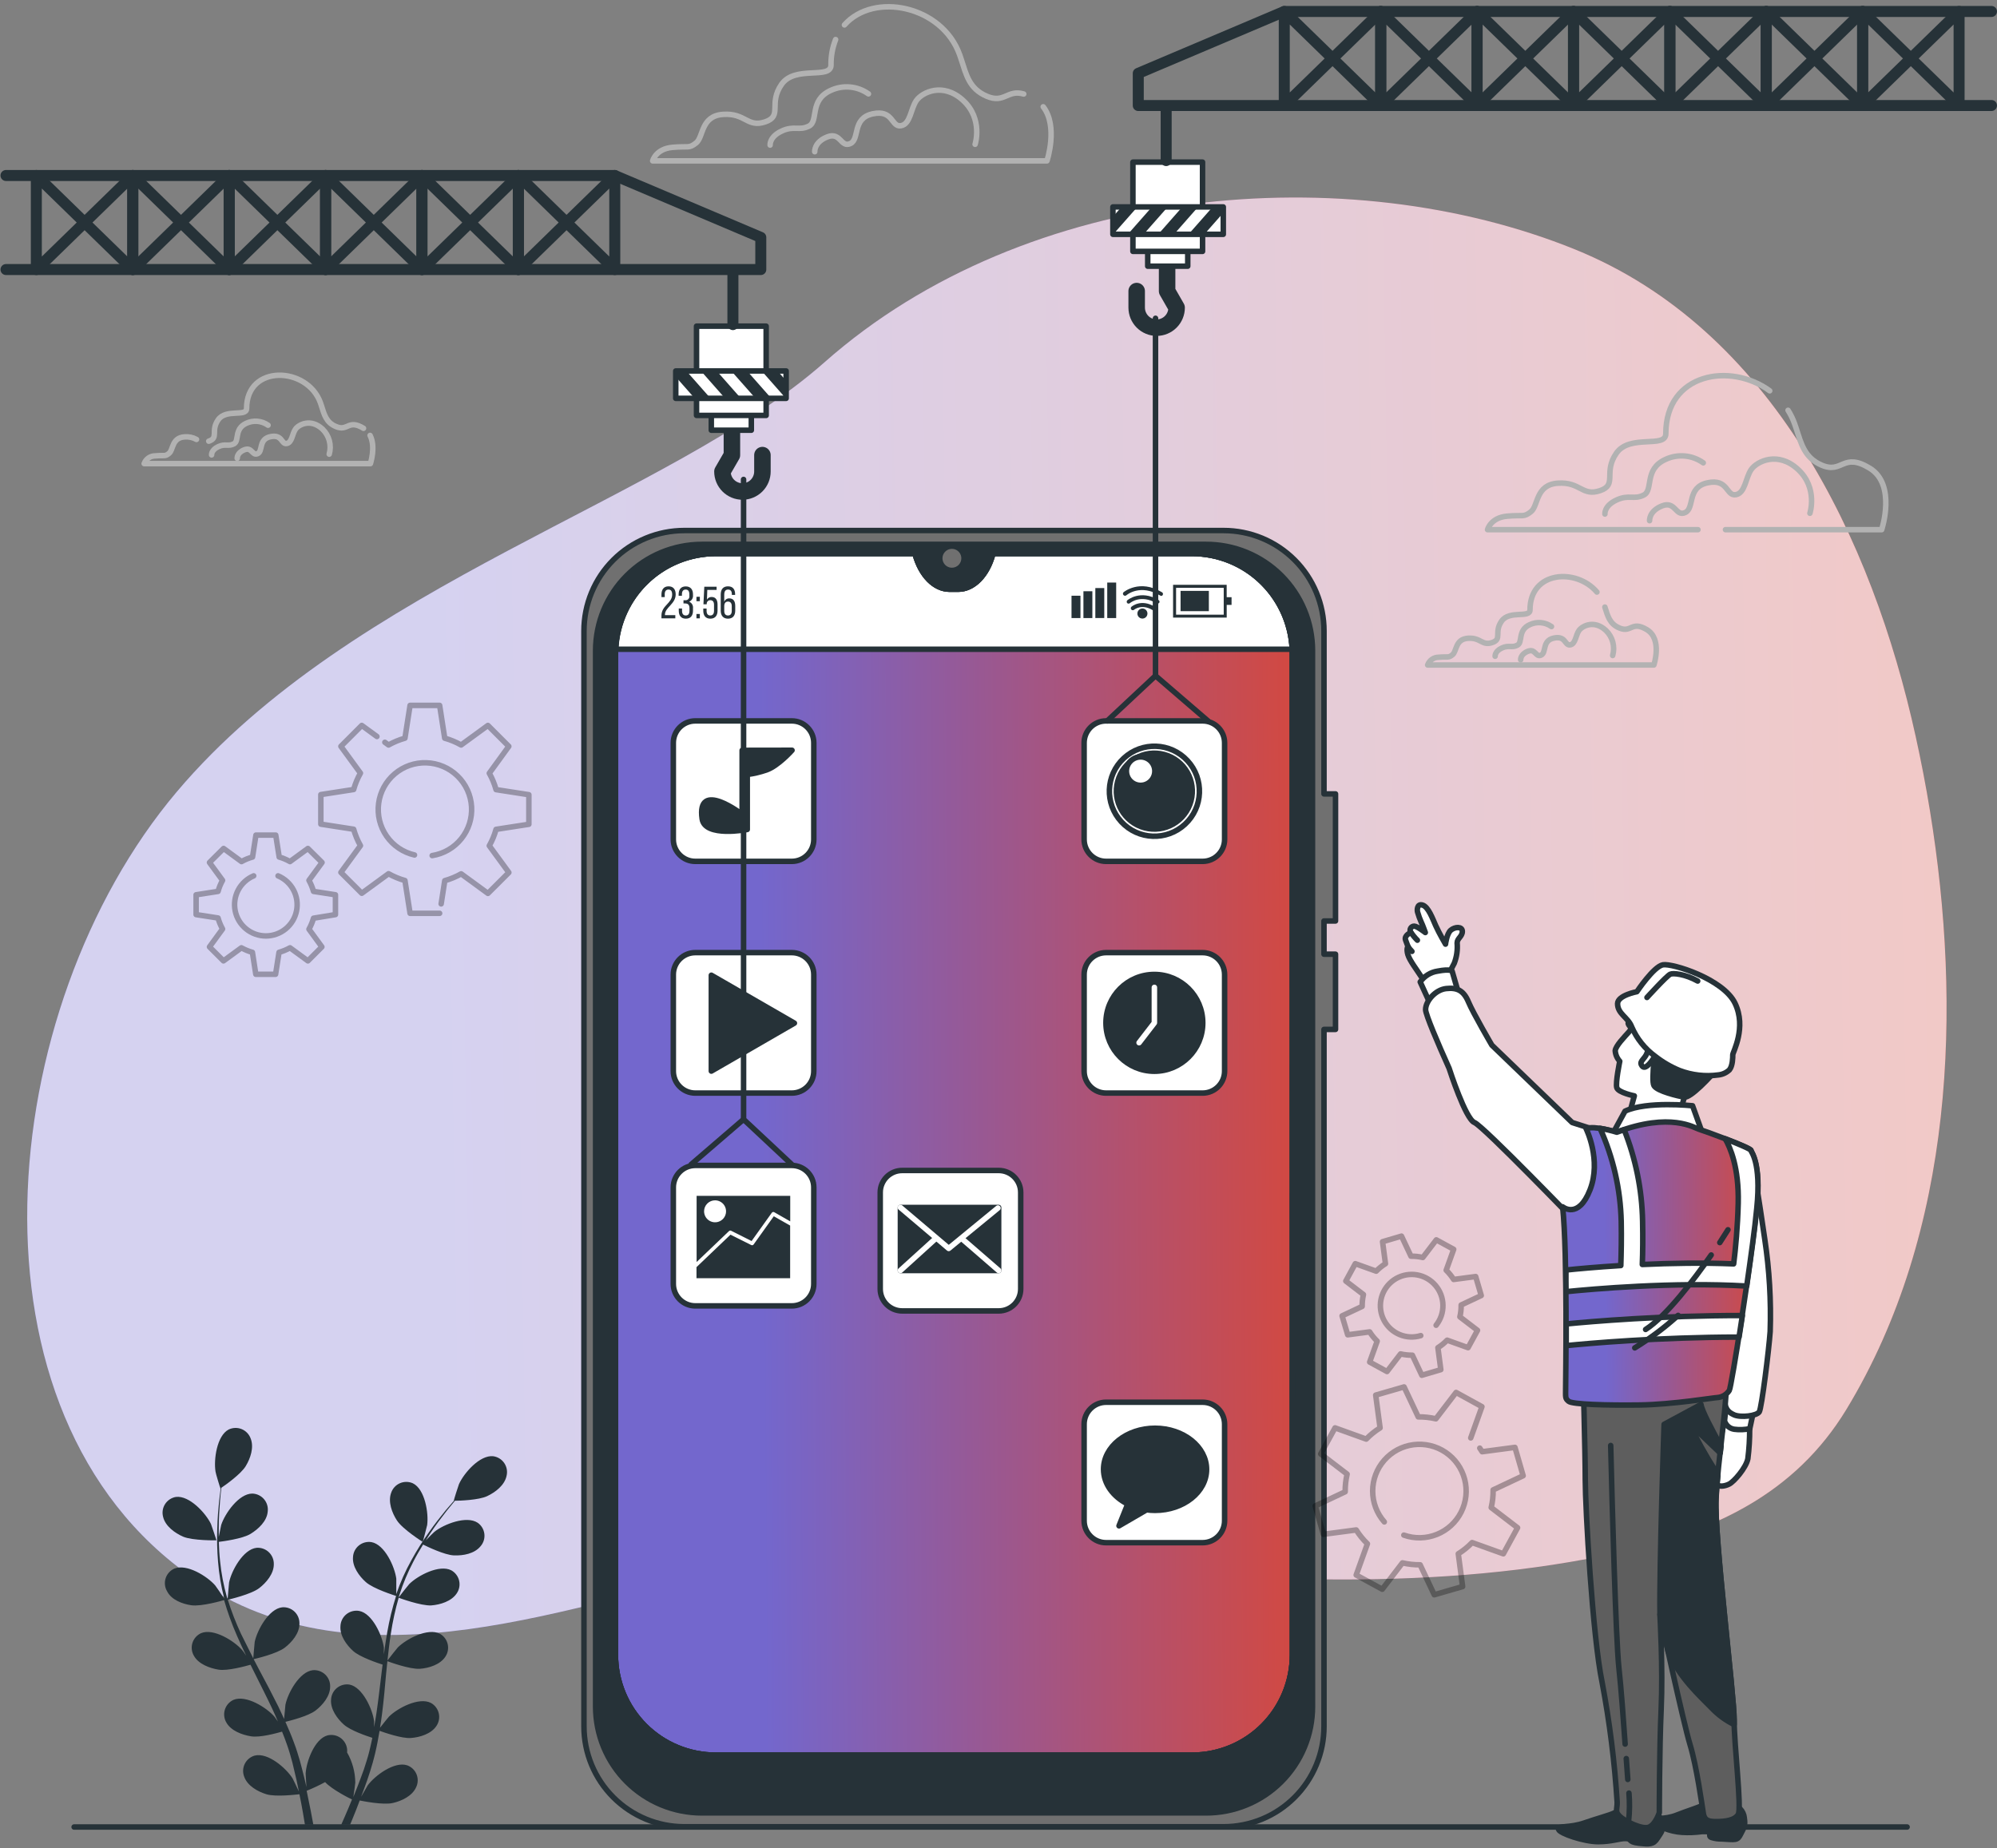 <svg width="363" height="336" viewBox="0 0 363 336" fill="none" xmlns="http://www.w3.org/2000/svg">
<rect x="0" y="0" width="363" height="336" fill="#808080" stroke="none"/>
<path d="M350.817 147.435C350.071 142.821 349.184 138.289 348.215 133.877C340.314 97.957 322.06 59.846 286.282 45.341C245.123 28.66 186.7 33.281 149.879 65.862C121.555 90.906 64.161 106.022 32.11 143.991C-1.111 183.355 -8.051 257.124 35.092 286.902C65.779 308.078 103.718 291.374 137.893 284.375C157.355 280.395 174.201 282.646 193.386 284.375C226.727 287.357 261.26 289.593 294.884 282.139C311.491 278.412 326.257 271.659 335.619 256.26C355.282 223.873 356.638 183.101 350.817 147.435Z" fill="url(#paint0_linear_48_5077)"/>
<path opacity="0.7" d="M350.817 147.435C350.071 142.821 349.184 138.289 348.215 133.877C340.314 97.957 322.06 59.846 286.282 45.341C245.123 28.66 186.7 33.281 149.879 65.862C121.555 90.906 64.161 106.022 32.11 143.991C-1.111 183.355 -8.051 257.124 35.092 286.902C65.779 308.078 103.718 291.374 137.893 284.375C157.355 280.395 174.201 282.646 193.386 284.375C226.727 287.357 261.26 289.593 294.884 282.139C311.491 278.412 326.257 271.659 335.619 256.26C355.282 223.873 356.638 183.101 350.817 147.435Z" fill="white"/>
<path d="M151.892 7.192C151.316 8.661 151.032 10.229 151.057 11.806C151.057 14.534 144.513 11.806 142.06 15.347C139.608 18.887 142.336 21.071 139.079 22.16C135.821 23.248 135.538 20.527 131.454 20.795C127.369 21.064 127.906 24.887 126.549 25.976C125.192 27.064 125.185 26.52 122.189 26.796C119.192 27.072 118.641 29.248 118.641 29.248H190.308C190.308 29.248 192.395 22.987 189.63 19.416" stroke="#B2B2B2" stroke-linecap="round" stroke-linejoin="round"/>
<path d="M186.084 17.091C183.102 16.218 182.595 18.872 179.375 17.5C176.155 16.129 175.649 13.587 174.747 10.867C174.65 10.561 174.545 10.248 174.434 9.935C171.206 0.991 158.818 -1.492 153.496 4.531" stroke="#B2B2B2" stroke-linecap="round" stroke-linejoin="round"/>
<path d="M177.247 26.236C177.247 26.236 178.737 21.645 175.085 18.268C171.433 14.892 167.631 16.777 166.58 18.268C165.529 19.759 165.507 22.591 163.748 22.86C161.989 23.128 162.399 19.878 158.62 20.698C154.841 21.518 156.324 25.29 154.572 26.102C152.821 26.915 152.821 23.941 150.391 24.887C147.961 25.834 148.095 27.585 148.095 27.585" stroke="#B2B2B2" stroke-linecap="round" stroke-linejoin="round"/>
<path d="M157.86 17.068C156.868 16.36 155.703 15.93 154.488 15.824C153.273 15.718 152.052 15.939 150.951 16.465C147.045 18.268 148.849 22.025 147.045 22.927C145.241 23.829 144.339 22.778 142.088 23.829C139.837 24.88 139.986 26.378 139.986 26.378" stroke="#B2B2B2" stroke-linecap="round" stroke-linejoin="round"/>
<path d="M313.645 96.301H342.036C342.036 96.301 344.764 88.102 339.859 85.12C334.955 82.139 334.955 86.209 331.138 84.576C327.986 83.227 327.412 80.663 326.517 77.942C326.413 77.637 326.308 77.324 326.197 77.011C325.896 76.164 325.501 75.354 325.019 74.596" stroke="#B2B2B2" stroke-linecap="round" stroke-linejoin="round"/>
<path d="M321.687 71.055C314.576 65.838 302.799 67.798 302.799 78.859C302.799 81.587 296.263 78.859 293.81 82.4C291.358 85.94 294.079 88.124 290.829 89.213C287.579 90.301 287.288 87.58 283.196 87.849C279.104 88.117 279.656 91.941 278.292 93.029C276.928 94.117 276.928 93.573 273.931 93.849C270.935 94.124 270.391 96.301 270.391 96.301H308.643" stroke="#B2B2B2" stroke-linecap="round" stroke-linejoin="round"/>
<path d="M328.993 93.32C328.993 93.32 330.484 88.729 326.839 85.352C323.194 81.976 319.385 83.861 318.334 85.352C317.283 86.843 317.254 89.675 315.502 89.944C313.75 90.212 314.153 86.962 310.374 87.782C306.595 88.602 308.078 92.374 306.326 93.186C304.575 93.999 304.567 91.025 302.137 91.971C299.708 92.918 299.849 94.669 299.849 94.669" stroke="#B2B2B2" stroke-linecap="round" stroke-linejoin="round"/>
<path d="M309.61 84.151C308.618 83.443 307.453 83.013 306.238 82.907C305.023 82.801 303.801 83.022 302.701 83.548C298.788 85.351 300.591 89.108 298.788 90.01C296.984 90.912 296.089 89.861 293.831 90.912C291.572 91.963 291.729 93.461 291.729 93.461" stroke="#B2B2B2" stroke-linecap="round" stroke-linejoin="round"/>
<path d="M290.277 107.646C286.55 103.248 278.112 103.785 278.112 110.888C278.112 112.454 274.385 110.888 272.954 112.923C271.523 114.958 273.111 116.203 271.233 116.829C269.354 117.455 269.198 115.89 266.85 116.046C264.502 116.203 264.822 118.394 264.04 119.028C263.257 119.661 263.257 119.341 261.535 119.497C261.092 119.491 260.659 119.623 260.295 119.876C259.931 120.128 259.656 120.489 259.508 120.906H300.63C300.63 120.906 302.195 116.21 299.378 114.496C296.56 112.782 296.56 115.115 294.376 114.183C292.565 113.438 292.23 111.947 291.723 110.374" stroke="#B2B2B2" stroke-linecap="round" stroke-linejoin="round"/>
<path d="M293.141 119.184C293.37 118.382 293.376 117.532 293.158 116.727C292.94 115.922 292.506 115.192 291.904 114.615C289.817 112.677 287.648 113.765 287.029 114.615C286.41 115.465 286.41 117.097 285.404 117.246C284.398 117.395 284.659 115.547 282.46 116.009C280.261 116.471 281.14 118.64 280.134 119.109C279.128 119.579 279.128 117.865 277.734 118.409C276.34 118.953 276.415 119.959 276.415 119.959" stroke="#B2B2B2" stroke-linecap="round" stroke-linejoin="round"/>
<path d="M282.019 113.922C281.449 113.516 280.781 113.27 280.084 113.21C279.386 113.15 278.685 113.277 278.054 113.579C275.818 114.615 276.847 116.769 275.818 117.306C274.789 117.843 274.268 117.224 272.978 117.828C271.689 118.431 271.771 119.318 271.771 119.318" stroke="#B2B2B2" stroke-linecap="round" stroke-linejoin="round"/>
<path d="M35.718 79.895C35.059 79.53 34.307 79.369 33.556 79.433C31.209 79.59 31.521 81.781 30.739 82.415C29.956 83.048 29.994 82.728 28.242 82.885C27.798 82.878 27.364 83.011 26.999 83.263C26.634 83.516 26.358 83.876 26.207 84.293H67.329C67.329 84.293 68.343 81.252 67.27 79.165" stroke="#B2B2B2" stroke-linecap="round" stroke-linejoin="round"/>
<path d="M66.076 77.868C63.266 76.154 63.266 78.494 61.074 77.555C59.263 76.81 58.928 75.319 58.421 73.754L58.242 73.217C55.864 66.613 44.825 66.159 44.825 74.276C44.825 75.841 41.098 74.276 39.667 76.311C38.236 78.345 39.824 79.59 37.945 80.216" stroke="#B2B2B2" stroke-linecap="round" stroke-linejoin="round"/>
<path d="M59.844 82.572C60.072 81.769 60.077 80.921 59.859 80.116C59.641 79.311 59.208 78.58 58.607 78.002C56.513 76.065 54.343 77.153 53.725 78.002C53.106 78.852 53.106 80.477 52.1 80.634C51.094 80.79 51.355 78.934 49.156 79.396C46.957 79.859 47.836 82.028 46.83 82.475C45.824 82.922 45.824 81.23 44.43 81.774C43.036 82.318 43.118 83.325 43.118 83.325" stroke="#B2B2B2" stroke-linecap="round" stroke-linejoin="round"/>
<path d="M48.726 77.309C48.154 76.904 47.484 76.658 46.786 76.598C46.087 76.537 45.386 76.665 44.753 76.967C42.517 78.003 43.545 80.157 42.517 80.693C41.488 81.23 40.959 80.611 39.669 81.215C38.38 81.819 38.462 82.706 38.462 82.706" stroke="#B2B2B2" stroke-linecap="round" stroke-linejoin="round"/>
<path d="M234.936 118.879V300.869C234.936 305.708 233.013 310.349 229.591 313.771C226.169 317.193 221.528 319.116 216.689 319.116H130.136C127.738 319.119 125.363 318.649 123.147 317.733C120.93 316.817 118.916 315.474 117.219 313.779C115.523 312.085 114.177 310.072 113.258 307.857C112.34 305.642 111.867 303.267 111.867 300.869V118.879C111.867 118.595 111.867 118.32 111.867 118.044C112.08 113.354 114.093 108.927 117.488 105.683C120.882 102.44 125.397 100.631 130.092 100.632H166.279L166.317 100.766C167.39 104.62 169.85 107.124 172.585 107.124H174.158C176.879 107.124 179.376 104.62 180.419 100.766L180.456 100.632H216.644C221.339 100.631 225.853 102.44 229.248 105.683C232.642 108.927 234.656 113.354 234.869 118.044C234.928 118.32 234.936 118.595 234.936 118.879Z" fill="url(#paint1_linear_48_5077)" stroke="#263238" stroke-linecap="round" stroke-linejoin="round"/>
<path d="M234.912 118.044H111.926C112.139 113.354 114.152 108.927 117.546 105.683C120.941 102.44 125.455 100.631 130.15 100.632H166.338L166.375 100.766C167.449 104.62 169.908 107.124 172.644 107.124H174.217C176.937 107.124 179.434 104.62 180.478 100.766L180.515 100.632H216.703C221.395 100.635 225.906 102.446 229.297 105.689C232.688 108.931 234.7 113.356 234.912 118.044Z" fill="white" stroke="#263238" stroke-linecap="round" stroke-linejoin="round"/>
<path d="M242.76 167.447V144.341H240.666V114.712C240.667 112.315 240.196 109.942 239.279 107.727C238.363 105.513 237.019 103.5 235.324 101.805C233.63 100.11 231.618 98.765 229.404 97.848C227.189 96.93 224.816 96.458 222.419 96.458H124.403C122.005 96.457 119.631 96.928 117.416 97.846C115.201 98.763 113.188 100.107 111.493 101.802C109.798 103.498 108.453 105.51 107.536 107.725C106.619 109.941 106.147 112.315 106.148 114.712V313.876C106.147 316.273 106.619 318.648 107.536 320.863C108.453 323.078 109.798 325.091 111.493 326.786C113.188 328.481 115.201 329.826 117.416 330.743C119.631 331.66 122.005 332.131 124.403 332.13H222.419C224.816 332.13 227.189 331.658 229.404 330.74C231.618 329.823 233.63 328.478 235.324 326.783C237.019 325.088 238.363 323.076 239.279 320.861C240.196 318.646 240.667 316.273 240.666 313.876V187.162H242.76V173.485H240.666V167.447H242.76ZM234.934 300.869C234.934 305.709 233.012 310.35 229.59 313.772C226.168 317.193 221.527 319.116 216.687 319.116H130.135C127.736 319.119 125.361 318.649 123.145 317.733C120.929 316.818 118.914 315.474 117.218 313.779C115.521 312.085 114.175 310.072 113.257 307.857C112.338 305.642 111.865 303.267 111.865 300.869V118.879C111.865 114.04 113.788 109.398 117.21 105.976C120.632 102.555 125.273 100.632 130.112 100.632H166.3L166.337 100.766C167.403 104.62 169.87 107.124 172.598 107.124H174.171C176.907 107.124 179.389 104.62 180.44 100.766L180.477 100.632H216.665C221.504 100.632 226.145 102.555 229.567 105.976C232.989 109.398 234.912 114.04 234.912 118.879L234.934 300.869Z" fill="#707070" stroke="#263238" stroke-linecap="round" stroke-linejoin="round"/>
<path d="M219.2 98.978H127.593C122.467 98.978 117.551 101.014 113.927 104.639C110.302 108.263 108.266 113.179 108.266 118.305V310.283C108.266 315.409 110.302 320.325 113.927 323.95C117.551 327.575 122.467 329.611 127.593 329.611H219.2C221.742 329.618 224.261 329.123 226.612 328.155C228.963 327.187 231.1 325.764 232.9 323.969C234.7 322.173 236.128 320.04 237.103 317.692C238.078 315.344 238.579 312.826 238.579 310.283V118.305C238.579 115.763 238.078 113.245 237.103 110.897C236.128 108.548 234.7 106.415 232.9 104.62C231.1 102.825 228.963 101.402 226.612 100.434C224.261 99.466 221.742 98.971 219.2 98.978ZM234.934 300.869C234.934 305.709 233.012 310.35 229.59 313.772C226.168 317.194 221.527 319.116 216.688 319.116H130.135C127.737 319.119 125.362 318.649 123.145 317.734C120.929 316.818 118.915 315.474 117.218 313.78C115.521 312.085 114.175 310.073 113.257 307.857C112.338 305.642 111.866 303.267 111.866 300.869V118.879C111.866 114.04 113.788 109.399 117.21 105.977C120.632 102.555 125.273 100.632 130.113 100.632H166.3L166.338 100.767C167.404 104.62 169.871 107.125 172.599 107.125H174.172C176.907 107.125 179.389 104.62 180.44 100.767L180.477 100.632H216.665C221.505 100.632 226.146 102.555 229.568 105.977C232.99 109.399 234.912 114.04 234.912 118.879L234.934 300.869Z" fill="#263238" stroke="#263238" stroke-linecap="round" stroke-linejoin="round"/>
<path d="M174.745 101.504C174.745 101.165 174.645 100.834 174.456 100.552C174.268 100.27 174 100.05 173.687 99.921C173.374 99.791 173.029 99.757 172.696 99.823C172.364 99.889 172.058 100.052 171.819 100.292C171.579 100.532 171.415 100.837 171.349 101.17C171.283 101.502 171.317 101.847 171.447 102.16C171.577 102.474 171.796 102.741 172.078 102.93C172.36 103.118 172.692 103.219 173.031 103.219C173.485 103.219 173.921 103.038 174.243 102.717C174.564 102.395 174.745 101.959 174.745 101.504Z" fill="#707070"/>
<path d="M122.821 108.071C122.821 109.808 120.875 110.426 120.868 111.753V111.843H122.754V112.424H120.234V111.932C120.234 110.076 122.18 109.696 122.18 108.093C122.18 107.504 121.979 107.191 121.509 107.191C121.039 107.191 120.831 107.527 120.831 108.041V108.563H120.234V108.093C120.234 107.214 120.637 106.603 121.524 106.603C122.411 106.603 122.821 107.191 122.821 108.071Z" fill="#263238"/>
<path d="M125.968 108.063V108.212C125.994 108.459 125.94 108.707 125.814 108.921C125.688 109.134 125.496 109.301 125.268 109.397C125.498 109.491 125.692 109.657 125.819 109.871C125.945 110.086 125.998 110.336 125.968 110.583V111.03C125.968 111.909 125.558 112.483 124.671 112.483C123.784 112.483 123.382 111.909 123.382 111.03V110.635H123.978V111.067C123.978 111.589 124.194 111.902 124.656 111.902C125.118 111.902 125.327 111.596 125.327 111.015V110.568C125.327 110.001 125.089 109.733 124.582 109.718H124.239V109.137H124.612C124.711 109.139 124.81 109.119 124.901 109.079C124.992 109.039 125.073 108.98 125.139 108.906C125.205 108.831 125.254 108.743 125.283 108.648C125.311 108.553 125.319 108.452 125.305 108.354V108.086C125.305 107.497 125.096 107.191 124.634 107.191C124.172 107.191 123.956 107.512 123.956 108.033V108.324H123.359V108.063C123.359 107.184 123.769 106.617 124.649 106.617C125.528 106.617 125.968 107.184 125.968 108.063Z" fill="#263238"/>
<path d="M127.212 108.496V109.309H126.594V108.511L127.212 108.496ZM127.212 111.627V112.424H126.594V111.627H127.212Z" fill="#263238"/>
<path d="M128.507 109.017C128.589 108.866 128.713 108.741 128.863 108.656C129.013 108.572 129.184 108.532 129.357 108.54C130.102 108.54 130.43 109.084 130.43 109.904V111.03C130.43 111.909 130.005 112.483 129.125 112.483C128.246 112.483 127.836 111.909 127.836 111.03V110.642H128.44V111.067C128.44 111.589 128.656 111.902 129.111 111.902C129.565 111.902 129.789 111.589 129.789 111.067V109.949C129.789 109.435 129.573 109.122 129.111 109.122C129.027 109.119 128.944 109.132 128.866 109.162C128.788 109.192 128.716 109.237 128.656 109.294C128.596 109.352 128.547 109.421 128.514 109.498C128.481 109.574 128.463 109.657 128.462 109.74V109.867H127.866L128.022 106.677H130.258V107.251H128.566L128.507 109.017Z" fill="#263238"/>
<path d="M133.624 108.056V108.16H133.028V108.011C133.028 107.497 132.812 107.191 132.342 107.191C131.872 107.191 131.649 107.504 131.649 108.123V109.413C131.715 109.223 131.841 109.06 132.007 108.949C132.174 108.837 132.373 108.783 132.573 108.794C133.318 108.794 133.646 109.331 133.646 110.158V111.03C133.646 111.91 133.207 112.484 132.327 112.484C131.448 112.484 131.008 111.91 131.008 111.03V108.093C131.008 107.184 131.418 106.603 132.327 106.603C133.236 106.603 133.624 107.176 133.624 108.056ZM131.649 110.21V111.067C131.649 111.589 131.858 111.902 132.327 111.902C132.797 111.902 133.013 111.589 133.013 111.067V110.21C133.013 109.688 132.789 109.375 132.327 109.375C131.865 109.375 131.649 109.688 131.649 110.21Z" fill="#263238"/>
<path d="M196.398 108.31H194.773V112.372H196.398V108.31Z" fill="#263238"/>
<path d="M198.562 107.497H196.938V112.372H198.562V107.497Z" fill="#263238"/>
<path d="M200.726 106.916H199.102V112.365H200.726V106.916Z" fill="#263238"/>
<path d="M202.891 105.917H201.266V112.372H202.891V105.917Z" fill="#263238"/>
<path d="M222.984 112.29H213.234V106.327H222.976L222.984 112.29ZM213.779 111.753H222.44V106.879H213.779V111.753Z" fill="#263238"/>
<path d="M219.737 107.43H214.594V111.119H219.737V107.43Z" fill="#263238"/>
<path d="M223.863 108.578H222.641V109.979H223.863V108.578Z" fill="#263238"/>
<path d="M209.668 110.963C209.605 110.96 209.543 110.942 209.489 110.91C207.506 109.733 206.194 110.821 206.135 110.873C206.061 110.93 205.968 110.956 205.875 110.947C205.782 110.938 205.697 110.893 205.636 110.823C205.575 110.752 205.543 110.661 205.547 110.568C205.551 110.475 205.591 110.387 205.658 110.322C205.732 110.262 207.402 108.831 209.854 110.284C209.896 110.308 209.932 110.34 209.962 110.378C209.991 110.417 210.012 110.461 210.024 110.507C210.035 110.554 210.038 110.602 210.03 110.65C210.023 110.697 210.006 110.743 209.981 110.784C209.949 110.838 209.903 110.883 209.848 110.915C209.793 110.946 209.731 110.962 209.668 110.963Z" fill="#263238"/>
<path d="M210.406 109.74C210.341 109.738 210.277 109.72 210.22 109.688C207.35 107.981 205.427 109.629 205.405 109.644C205.336 109.711 205.244 109.749 205.147 109.749C205.051 109.749 204.959 109.711 204.89 109.644C204.829 109.57 204.799 109.475 204.806 109.379C204.813 109.283 204.856 109.194 204.928 109.129C204.928 109.129 207.276 107.117 210.592 109.092C210.675 109.142 210.735 109.222 210.759 109.316C210.783 109.409 210.768 109.508 210.719 109.591C210.683 109.64 210.636 109.679 210.581 109.705C210.526 109.73 210.466 109.743 210.406 109.74Z" fill="#263238"/>
<path d="M211.066 108.324C211 108.321 210.937 108.303 210.879 108.272C207.249 106.11 204.834 108.145 204.737 108.234C204.663 108.296 204.569 108.326 204.473 108.319C204.377 108.312 204.287 108.268 204.223 108.197C204.155 108.129 204.117 108.036 204.117 107.94C204.117 107.844 204.155 107.751 204.223 107.683C204.223 107.683 207.123 105.208 211.222 107.683C211.29 107.724 211.343 107.786 211.373 107.86C211.403 107.934 211.407 108.016 211.386 108.093C211.365 108.17 211.319 108.237 211.256 108.286C211.193 108.334 211.115 108.361 211.036 108.361L211.066 108.324Z" fill="#263238"/>
<path d="M208.576 111.544C208.577 111.726 208.525 111.904 208.425 112.055C208.325 112.207 208.182 112.326 208.015 112.396C207.848 112.467 207.663 112.486 207.485 112.452C207.306 112.417 207.142 112.33 207.013 112.202C206.884 112.075 206.796 111.911 206.76 111.733C206.724 111.555 206.742 111.37 206.811 111.202C206.88 111.035 206.998 110.891 207.149 110.79C207.3 110.689 207.477 110.635 207.659 110.635C207.901 110.635 208.133 110.73 208.305 110.901C208.476 111.071 208.574 111.302 208.576 111.544Z" fill="#263238"/>
<path opacity="0.3" d="M80.19 164.34L80.846 160.114C81.886 159.823 82.887 159.408 83.827 158.876L88.694 162.432L92.496 158.638L88.94 153.771C89.471 152.831 89.884 151.829 90.17 150.789L96.133 149.865V144.491L90.17 143.566C89.885 142.525 89.472 141.524 88.94 140.585L92.488 135.695L88.687 131.894L83.82 135.449C82.879 134.918 81.878 134.502 80.838 134.212L79.914 128.249H74.54L73.608 134.212C72.569 134.505 71.568 134.921 70.626 135.449L69.956 134.957M68.517 133.906L65.759 131.894L61.965 135.695L65.521 140.563C64.989 141.503 64.574 142.504 64.283 143.544L58.32 144.468V149.842L64.283 150.767C64.576 151.806 64.991 152.807 65.521 153.748L61.965 158.616L65.759 162.409L70.626 158.854C71.568 159.383 72.569 159.798 73.608 160.091L74.54 166.054H79.914M75.345 155.448C73.286 154.976 71.477 153.754 70.271 152.02C69.065 150.287 68.549 148.166 68.823 146.072C69.097 143.978 70.141 142.061 71.752 140.695C73.363 139.33 75.426 138.614 77.536 138.688C79.647 138.761 81.654 139.619 83.167 141.093C84.679 142.567 85.588 144.552 85.715 146.66C85.843 148.768 85.18 150.847 83.856 152.493C82.533 154.139 80.644 155.232 78.557 155.559" stroke="black" stroke-linecap="round" stroke-linejoin="round"/>
<path opacity="0.3" d="M50.541 159.242C51.75 159.753 52.745 160.666 53.357 161.827C53.97 162.987 54.162 164.324 53.901 165.61C53.641 166.896 52.943 168.053 51.927 168.883C50.911 169.714 49.639 170.168 48.327 170.168C47.015 170.168 45.743 169.714 44.727 168.883C43.711 168.053 43.014 166.896 42.753 165.61C42.493 164.324 42.685 162.987 43.297 161.827C43.91 160.666 44.905 159.753 46.114 159.242M60.976 166.286V162.686L56.989 162.067C56.792 161.369 56.514 160.696 56.161 160.062L58.539 156.812L55.967 154.263L52.71 156.648C52.093 156.293 51.435 156.015 50.75 155.821L50.124 151.833H46.523L45.905 155.821C45.204 156.011 44.531 156.289 43.9 156.648L40.642 154.263L38.078 156.812L40.456 160.062C40.103 160.695 39.827 161.368 39.636 162.067L35.648 162.686V166.286L39.636 166.904C39.828 167.601 40.104 168.271 40.456 168.902L38.078 172.159L40.62 174.701L43.877 172.323C44.511 172.676 45.184 172.954 45.882 173.151L46.501 177.138H50.094L50.72 173.151C51.415 172.953 52.086 172.675 52.718 172.323L55.967 174.701L58.509 172.159L56.161 168.939C56.513 168.307 56.79 167.637 56.989 166.942L60.976 166.286Z" stroke="black" stroke-linecap="round" stroke-linejoin="round"/>
<path opacity="0.3" d="M267.342 261.433L269.377 255.753L264.674 253.166L261.007 257.959C259.954 257.714 258.875 257.596 257.794 257.609L255.223 252.16L250.065 253.651L250.862 259.614C249.941 260.185 249.095 260.869 248.343 261.649L242.67 259.606L240.077 264.347L244.869 268.014C244.624 269.067 244.506 270.146 244.519 271.227L239.07 273.798L240.561 278.956L246.524 278.166C247.098 279.083 247.781 279.926 248.559 280.678L246.517 286.358L251.257 288.944L254.924 284.152C255.98 284.397 257.061 284.515 258.144 284.502L260.708 289.951L265.866 288.46L265.076 282.497C265.995 281.925 266.838 281.242 267.588 280.462L273.268 282.504L275.854 277.764L271.062 274.096C271.311 273.044 271.428 271.965 271.412 270.884L276.868 268.312L275.377 263.154L269.414 263.945C269.28 263.721 269.131 263.505 268.982 263.289M251.63 276.705C250.265 275.153 249.513 273.157 249.514 271.091C249.515 269.024 250.269 267.028 251.635 265.478C253.001 263.927 254.885 262.927 256.935 262.666C258.985 262.404 261.061 262.898 262.772 264.056C264.484 265.214 265.715 266.956 266.235 268.956C266.755 270.957 266.528 273.078 265.597 274.923C264.666 276.768 263.095 278.21 261.177 278.98C259.259 279.75 257.126 279.795 255.178 279.105" stroke="black" stroke-linecap="round" stroke-linejoin="round"/>
<path opacity="0.3" d="M258.257 242.835C256.996 243.219 255.641 243.153 254.424 242.648C253.206 242.143 252.202 241.231 251.582 240.068C250.963 238.905 250.766 237.563 251.027 236.271C251.287 234.979 251.988 233.818 253.01 232.985C254.031 232.153 255.31 231.701 256.628 231.707C257.946 231.713 259.221 232.177 260.235 233.019C261.249 233.861 261.939 235.029 262.187 236.323C262.435 237.617 262.226 238.957 261.596 240.115C261.436 240.408 261.251 240.687 261.045 240.95M248.969 247.643L252.122 249.365L254.582 246.16C255.286 246.322 256.007 246.399 256.729 246.391L258.451 250.043L261.902 249.022L261.372 245.027C261.985 244.642 262.548 244.184 263.05 243.663L266.851 245.027L268.573 241.874L265.368 239.422C265.533 238.716 265.61 237.992 265.599 237.267L269.251 235.546L268.237 232.095L264.235 232.624C263.851 232.013 263.395 231.45 262.878 230.947L264.242 227.145L261.082 225.423L258.63 228.629C257.924 228.463 257.2 228.386 256.475 228.397L254.754 224.745L251.31 225.759L251.839 229.761C251.225 230.144 250.659 230.599 250.155 231.118L246.353 229.754L244.631 232.914L247.837 235.367C247.675 236.073 247.597 236.796 247.605 237.521L243.953 239.243L244.974 242.686L248.969 242.157C249.352 242.773 249.81 243.339 250.334 243.842L248.969 247.643Z" stroke="black" stroke-linecap="round" stroke-linejoin="round"/>
<path d="M13.477 332.175H346.658" stroke="#263238" stroke-linecap="round" stroke-linejoin="round"/>
<path d="M143.932 131.072H126.386C124.179 131.072 122.391 132.861 122.391 135.067V152.614C122.391 154.82 124.179 156.609 126.386 156.609H143.932C146.138 156.609 147.927 154.82 147.927 152.614V135.067C147.927 132.861 146.138 131.072 143.932 131.072Z" fill="white" stroke="#263238" stroke-linecap="round" stroke-linejoin="round"/>
<path d="M134.901 136.424V148.067C134.901 148.067 126.567 141.634 127.633 148.902C128.14 152.301 135.832 150.81 135.832 150.81V140.814C137.022 140.656 138.193 140.379 139.328 139.987C141.467 139.242 143.972 136.409 143.972 136.409L134.901 136.424Z" fill="#263238" stroke="#263238" stroke-linecap="round" stroke-linejoin="round"/>
<path d="M181.541 212.81H163.995C161.789 212.81 160 214.598 160 216.805V234.351C160 236.557 161.789 238.346 163.995 238.346H181.541C183.748 238.346 185.536 236.557 185.536 234.351V216.805C185.536 214.598 183.748 212.81 181.541 212.81Z" fill="white" stroke="#263238" stroke-linecap="round" stroke-linejoin="round"/>
<path d="M181.524 219.541H163.672V230.997H181.524V219.541Z" fill="#263238" stroke="#263238" stroke-linecap="round" stroke-linejoin="round"/>
<path d="M163.672 219.541L172.452 226.98L181.397 219.638" stroke="white" stroke-linecap="round" stroke-linejoin="round"/>
<path d="M163.672 230.989L170.067 225.19" stroke="white" stroke-linecap="round" stroke-linejoin="round"/>
<path d="M181.522 230.989L174.828 225.19" stroke="white" stroke-linecap="round" stroke-linejoin="round"/>
<path d="M218.604 131.072H201.058C198.851 131.072 197.062 132.861 197.062 135.067V152.614C197.062 154.82 198.851 156.609 201.058 156.609H218.604C220.81 156.609 222.599 154.82 222.599 152.614V135.067C222.599 132.861 220.81 131.072 218.604 131.072Z" fill="white" stroke="#263238" stroke-linecap="round" stroke-linejoin="round"/>
<path d="M215.402 149.861C218.717 146.789 218.915 141.611 215.842 138.295C212.77 134.98 207.592 134.783 204.276 137.855C200.961 140.927 200.764 146.106 203.836 149.421C206.908 152.736 212.087 152.934 215.402 149.861Z" fill="white" stroke="#263238" stroke-linecap="round" stroke-linejoin="round"/>
<path d="M216.281 146.273C217.624 142.71 215.825 138.733 212.262 137.389C208.699 136.046 204.721 137.845 203.378 141.408C202.034 144.971 203.834 148.948 207.397 150.292C210.96 151.635 214.937 149.836 216.281 146.273Z" fill="#263238" stroke="#263238" stroke-linecap="round" stroke-linejoin="round"/>
<path d="M209.919 140.203C209.919 140.714 209.767 141.214 209.483 141.64C209.199 142.065 208.795 142.396 208.322 142.592C207.85 142.788 207.33 142.839 206.828 142.739C206.326 142.64 205.865 142.393 205.504 142.032C205.142 141.67 204.896 141.209 204.796 140.707C204.696 140.206 204.747 139.685 204.943 139.213C205.139 138.74 205.47 138.336 205.896 138.052C206.321 137.768 206.821 137.616 207.333 137.616C208.019 137.616 208.676 137.889 209.161 138.374C209.646 138.859 209.919 139.517 209.919 140.203Z" fill="white" stroke="#263238" stroke-linecap="round" stroke-linejoin="round"/>
<path d="M143.932 173.201H126.386C124.179 173.201 122.391 174.99 122.391 177.196V194.742C122.391 196.949 124.179 198.738 126.386 198.738H143.932C146.138 198.738 147.927 196.949 147.927 194.742V177.196C147.927 174.99 146.138 173.201 143.932 173.201Z" fill="white" stroke="#263238" stroke-linecap="round" stroke-linejoin="round"/>
<path d="M144.402 186.021L129.301 177.308V194.742L144.402 186.021Z" fill="#263238" stroke="#263238" stroke-linecap="round" stroke-linejoin="round"/>
<path d="M218.604 254.946H201.058C198.851 254.946 197.062 256.735 197.062 258.941V276.488C197.062 278.694 198.851 280.483 201.058 280.483H218.604C220.81 280.483 222.599 278.694 222.599 276.488V258.941C222.599 256.735 220.81 254.946 218.604 254.946Z" fill="white" stroke="#263238" stroke-linecap="round" stroke-linejoin="round"/>
<path d="M209.956 259.672C204.79 259.672 200.594 263.026 200.594 267.126C200.594 269.794 202.353 272.135 204.991 273.461L203.404 277.419L208.413 274.505C208.924 274.574 209.44 274.609 209.956 274.609C215.129 274.609 219.325 271.262 219.325 267.155C219.325 263.048 215.129 259.672 209.956 259.672Z" fill="#263238" stroke="#263238" stroke-linecap="round" stroke-linejoin="round"/>
<path d="M218.604 173.201H201.058C198.851 173.201 197.062 174.99 197.062 177.196V194.742C197.062 196.949 198.851 198.738 201.058 198.738H218.604C220.81 198.738 222.599 196.949 222.599 194.742V177.196C222.599 174.99 220.81 173.201 218.604 173.201Z" fill="white" stroke="#263238" stroke-linecap="round" stroke-linejoin="round"/>
<path d="M209.83 194.772C214.692 194.772 218.633 190.831 218.633 185.969C218.633 181.107 214.692 177.166 209.83 177.166C204.969 177.166 201.027 181.107 201.027 185.969C201.027 190.831 204.969 194.772 209.83 194.772Z" fill="#263238" stroke="#263238" stroke-linecap="round" stroke-linejoin="round"/>
<path d="M207.055 189.577L209.835 185.969V179.521" stroke="white" stroke-linecap="round" stroke-linejoin="round"/>
<path d="M143.932 211.893H126.386C124.179 211.893 122.391 213.681 122.391 215.888V233.434C122.391 235.64 124.179 237.429 126.386 237.429H143.932C146.138 237.429 147.927 235.64 147.927 233.434V215.888C147.927 213.681 146.138 211.893 143.932 211.893Z" fill="white" stroke="#263238" stroke-linecap="round" stroke-linejoin="round"/>
<path d="M132.513 223.827C132.564 223.78 132.627 223.749 132.694 223.738C132.762 223.728 132.832 223.738 132.894 223.767L136.62 225.638L140.295 220.495C140.343 220.427 140.415 220.379 140.496 220.362C140.578 220.344 140.663 220.357 140.735 220.398L143.642 222.06V217.424H126.625V229.454L132.513 223.827ZM129.979 218.236C130.374 218.236 130.76 218.353 131.089 218.573C131.417 218.792 131.674 219.104 131.825 219.469C131.976 219.834 132.015 220.236 131.938 220.624C131.861 221.011 131.671 221.367 131.392 221.646C131.112 221.926 130.756 222.116 130.369 222.193C129.981 222.27 129.58 222.231 129.215 222.079C128.85 221.928 128.538 221.672 128.318 221.344C128.099 221.015 127.982 220.629 127.982 220.234C127.982 219.704 128.192 219.196 128.567 218.821C128.941 218.447 129.449 218.236 129.979 218.236Z" fill="#263238"/>
<path d="M143.633 222.828L140.652 221.136L136.985 226.264C136.938 226.329 136.869 226.376 136.792 226.395C136.714 226.414 136.631 226.405 136.56 226.368L132.781 224.482L126.602 230.386V232.398H143.626V222.835L143.633 222.828Z" fill="#263238"/>
<path d="M201.266 131.072L210.039 122.866V57.869" stroke="#263238" stroke-linecap="round" stroke-linejoin="round"/>
<path d="M210.039 122.865L219.572 131.072" stroke="#263238" stroke-linecap="round" stroke-linejoin="round"/>
<path d="M212.148 48.603V52.919L213.877 55.938C213.877 56.9 213.496 57.823 212.817 58.505C212.138 59.187 211.217 59.572 210.255 59.575C209.291 59.573 208.366 59.19 207.685 58.508C207.003 57.826 206.619 56.902 206.617 55.938V52.919" stroke="#263238" stroke-width="3" stroke-linecap="round" stroke-linejoin="round"/>
<path d="M215.9 40.315H208.625V48.395H215.9V40.315Z" fill="white" stroke="#263238" stroke-linecap="round" stroke-linejoin="round"/>
<path d="M218.59 29.477H205.934V45.704H218.59V29.477Z" fill="white" stroke="#263238" stroke-linecap="round" stroke-linejoin="round"/>
<path d="M222.362 37.624H202.297V42.603H222.362V37.624Z" fill="white" stroke="#263238" stroke-linecap="round" stroke-linejoin="round"/>
<path d="M212.26 37.624H209.39L205.328 42.23L205.753 42.603H207.87L212.26 37.624Z" fill="#263238"/>
<path d="M203.87 37.624L202.297 39.406V42.603H202.349L206.747 37.624H203.87Z" fill="#263238"/>
<path d="M217.784 37.624H214.914L210.852 42.23L211.276 42.603H213.393L217.784 37.624Z" fill="#263238"/>
<path d="M222.36 38.69V37.624H220.429L216.367 42.23L216.799 42.603H218.909L222.36 38.69Z" fill="#263238"/>
<path d="M211.977 29.194V19.43" stroke="#263238" stroke-width="2" stroke-linecap="round" stroke-linejoin="round"/>
<path d="M361.996 19.184H206.906V13.333L233.442 2.085H361.996" stroke="#263238" stroke-width="2" stroke-linecap="round" stroke-linejoin="round"/>
<path d="M233.445 19.184V2.085L250.991 19.184V2.085L233.445 19.184Z" stroke="#263238" stroke-width="2" stroke-linecap="round" stroke-linejoin="round"/>
<path d="M250.969 19.184V2.085L268.507 19.184V2.085L250.969 19.184Z" stroke="#263238" stroke-width="2" stroke-linecap="round" stroke-linejoin="round"/>
<path d="M268.484 19.184V2.085L286.03 19.184V2.085L268.484 19.184Z" stroke="#263238" stroke-width="2" stroke-linecap="round" stroke-linejoin="round"/>
<path d="M286.008 19.184V2.085L303.546 19.184V2.085L286.008 19.184Z" stroke="#263238" stroke-width="2" stroke-linecap="round" stroke-linejoin="round"/>
<path d="M303.523 19.184V2.085L321.07 19.184V2.085L303.523 19.184Z" stroke="#263238" stroke-width="2" stroke-linecap="round" stroke-linejoin="round"/>
<path d="M321.047 19.184V2.085L338.586 19.184V2.085L321.047 19.184Z" stroke="#263238" stroke-width="2" stroke-linecap="round" stroke-linejoin="round"/>
<path d="M338.562 19.184V2.085L356.109 19.184V2.085L338.562 19.184Z" stroke="#263238" stroke-width="2" stroke-linecap="round" stroke-linejoin="round"/>
<path d="M143.933 211.722L135.16 203.515V87.17" stroke="#263238" stroke-linecap="round" stroke-linejoin="round"/>
<path d="M135.158 203.516L125.625 211.722" stroke="#263238" stroke-linecap="round" stroke-linejoin="round"/>
<path d="M133.042 78.427V82.743L131.32 85.724C131.32 86.689 131.704 87.614 132.386 88.296C133.068 88.978 133.993 89.361 134.958 89.361C135.921 89.359 136.844 88.975 137.525 88.293C138.205 87.611 138.588 86.687 138.588 85.724V82.743" stroke="#263238" stroke-width="3" stroke-linecap="round" stroke-linejoin="round"/>
<path d="M129.295 78.219H136.57V70.139H129.295V78.219Z" fill="white" stroke="#263238" stroke-linecap="round" stroke-linejoin="round"/>
<path d="M126.609 75.527H139.266V59.301H126.609V75.527Z" fill="white" stroke="#263238" stroke-linecap="round" stroke-linejoin="round"/>
<path d="M122.833 72.427H142.898V67.448H122.833V72.427Z" fill="white" stroke="#263238" stroke-linecap="round" stroke-linejoin="round"/>
<path d="M132.93 67.447H135.807L139.869 72.054L139.444 72.426H137.327L132.93 67.447Z" fill="#263238"/>
<path d="M141.33 67.447L142.903 69.229V72.426H142.851L138.453 67.447H141.33Z" fill="#263238"/>
<path d="M127.414 67.447H130.284L134.346 72.054L133.921 72.426H131.804L127.414 67.447Z" fill="#263238"/>
<path d="M122.84 68.521V67.447H124.763L128.825 72.054L128.4 72.426H126.283L122.84 68.521Z" fill="#263238"/>
<path d="M133.223 59.017V49.253" stroke="#263238" stroke-width="2" stroke-linecap="round" stroke-linejoin="round"/>
<path d="M1.09 49.007H138.291V43.156L111.748 31.908H1.09" stroke="#263238" stroke-width="2" stroke-linecap="round" stroke-linejoin="round"/>
<path d="M111.75 49.007V31.908L94.211 49.007V31.908L111.75 49.007Z" stroke="#263238" stroke-width="2" stroke-linecap="round" stroke-linejoin="round"/>
<path d="M94.234 49.007V31.908L76.688 49.007V31.908L94.234 49.007Z" stroke="#263238" stroke-width="2" stroke-linecap="round" stroke-linejoin="round"/>
<path d="M76.71 49.007V31.908L59.172 49.007V31.908L76.71 49.007Z" stroke="#263238" stroke-width="2" stroke-linecap="round" stroke-linejoin="round"/>
<path d="M59.194 49.007V31.908L41.648 49.007V31.908L59.194 49.007Z" stroke="#263238" stroke-width="2" stroke-linecap="round" stroke-linejoin="round"/>
<path d="M41.675 49.007V31.908L24.129 49.007V31.908L41.675 49.007Z" stroke="#263238" stroke-width="2" stroke-linecap="round" stroke-linejoin="round"/>
<path d="M24.152 49.007V31.908L6.605 49.007V31.908L24.152 49.007Z" stroke="#263238" stroke-width="2" stroke-linecap="round" stroke-linejoin="round"/>
<path d="M33.283 279.386C35.042 280.132 39.343 280.057 39.35 280.057C39.357 280.057 38.426 277.24 38.344 277.076C37.397 275.1 34.408 271.858 31.978 272.164C31.576 272.23 31.192 272.381 30.852 272.606C30.512 272.83 30.223 273.124 30.003 273.468C29.784 273.812 29.639 274.198 29.579 274.601C29.518 275.004 29.544 275.416 29.653 275.809C30.055 277.478 31.784 278.73 33.283 279.386Z" fill="#263238"/>
<path d="M34.767 291.857C36.593 292.125 40.432 291.015 40.73 290.918C41.366 293.118 42.145 295.274 43.063 297.373C43.592 298.595 44.166 299.81 44.748 301.017C44.397 300.511 44.084 300.049 44.002 299.989C42.571 298.334 38.785 295.979 36.548 296.933C36.177 297.102 35.845 297.347 35.574 297.653C35.304 297.959 35.101 298.319 34.979 298.709C34.858 299.099 34.819 299.51 34.868 299.915C34.916 300.321 35.049 300.712 35.259 301.062C36.094 302.553 38.092 303.298 39.731 303.567C41.371 303.835 44.666 302.918 45.538 302.672C45.769 303.134 45.992 303.604 46.224 304.059C47.334 306.295 48.46 308.486 49.488 310.678C49.853 311.423 50.181 312.228 50.517 313.003C50.204 312.548 49.935 312.168 49.891 312.116C48.46 310.461 44.718 308.099 42.437 309.06C42.067 309.23 41.737 309.476 41.468 309.781C41.199 310.087 40.997 310.446 40.875 310.834C40.754 311.223 40.715 311.633 40.762 312.037C40.809 312.441 40.94 312.832 41.148 313.182C41.982 314.673 43.98 315.418 45.62 315.686C47.26 315.955 50.234 315.127 51.27 314.837C51.59 315.642 51.911 316.447 52.179 317.244C52.35 317.788 52.559 318.303 52.701 318.862C52.842 319.421 53.006 319.95 53.156 320.494C53.409 321.538 53.67 322.618 53.901 323.647C54.057 324.392 54.191 325.048 54.333 325.734C53.983 324.989 53.26 323.453 53.185 323.334C52.015 321.485 48.713 318.586 46.298 319.19C45.906 319.301 45.541 319.494 45.229 319.756C44.916 320.017 44.662 320.342 44.484 320.708C44.305 321.075 44.206 321.475 44.192 321.882C44.178 322.29 44.251 322.696 44.405 323.073C44.994 324.698 46.857 325.742 48.422 326.219C50.144 326.748 53.953 326.263 54.43 326.219C54.661 327.359 54.87 328.455 55.056 329.521C55.19 330.266 55.317 331.011 55.429 331.757H56.957C56.815 330.952 56.659 330.117 56.487 329.245C56.256 328.089 55.988 326.852 55.742 325.592C56.889 325.13 58.009 324.602 59.096 324.012C60.356 325.369 63.568 326.994 63.986 327.165C63.546 328.246 63.114 329.282 62.681 330.266L62.025 331.757H63.635L64.023 330.825C64.47 329.737 64.932 328.589 65.387 327.352C65.849 327.448 69.628 328.216 71.387 327.814C72.982 327.456 74.913 326.554 75.629 324.974C75.809 324.609 75.911 324.209 75.927 323.802C75.944 323.395 75.874 322.989 75.723 322.611C75.572 322.233 75.342 321.89 75.05 321.606C74.757 321.323 74.409 321.104 74.026 320.964C71.7 320.181 68.152 322.827 66.848 324.586C66.773 324.691 66.103 325.913 65.633 326.688C65.819 326.196 66.006 325.712 66.192 325.197C66.565 324.191 66.937 323.17 67.273 322.074C67.429 321.538 67.593 320.993 67.757 320.449C67.921 319.905 68.048 319.316 68.197 318.75C68.51 317.423 68.764 316.059 68.995 314.688C69.882 315.008 73.042 316.111 74.682 315.992C76.322 315.873 78.364 315.247 79.311 313.83C79.543 313.496 79.703 313.117 79.78 312.717C79.857 312.317 79.849 311.905 79.757 311.508C79.665 311.111 79.491 310.738 79.246 310.413C79.001 310.087 78.69 309.817 78.334 309.619C76.15 308.494 72.245 310.566 70.694 312.116C70.597 312.213 69.606 313.443 69.077 314.129C69.203 313.301 69.338 312.474 69.442 311.632C69.748 309.202 69.978 306.734 70.187 304.267C70.262 303.522 70.344 302.777 70.418 302.031C70.731 302.15 74.466 303.522 76.307 303.41C77.939 303.298 79.981 302.665 80.928 301.249C81.162 300.915 81.323 300.535 81.4 300.135C81.478 299.735 81.47 299.322 81.378 298.925C81.286 298.528 81.112 298.155 80.866 297.83C80.62 297.504 80.308 297.234 79.952 297.037C77.775 295.912 73.862 297.984 72.311 299.527C72.192 299.646 70.776 301.427 70.433 301.897C70.612 300.235 70.798 298.588 71.052 296.97C71.385 294.783 71.858 292.62 72.468 290.493C72.61 290.545 76.501 291.984 78.386 291.887C80.011 291.767 82.061 291.141 83.008 289.718C83.241 289.384 83.402 289.004 83.48 288.604C83.557 288.204 83.55 287.792 83.458 287.394C83.366 286.997 83.191 286.624 82.945 286.299C82.7 285.973 82.388 285.703 82.031 285.506C79.855 284.388 75.942 286.46 74.391 288.003C74.272 288.123 72.744 290.038 72.49 290.403C72.49 290.284 72.55 290.15 72.587 290.031C73.258 287.914 74.116 285.861 75.151 283.896C75.71 282.808 76.307 281.794 76.903 280.825C77.604 281.168 80.801 282.726 82.508 282.793C84.215 282.86 86.235 282.488 87.338 281.146C87.608 280.841 87.811 280.482 87.933 280.093C88.054 279.704 88.093 279.294 88.045 278.889C87.997 278.485 87.864 278.095 87.655 277.745C87.446 277.395 87.165 277.094 86.831 276.86C84.789 275.503 80.682 277.128 78.968 278.5C78.871 278.574 78.006 279.431 77.388 280.065C77.671 279.633 77.947 279.178 78.222 278.768C79.243 277.225 80.28 275.869 81.204 274.683C81.74 274.005 82.233 273.409 82.695 272.857C83.559 272.857 87.025 272.738 88.546 272.022C90.066 271.307 91.721 270.032 92.079 268.34C92.177 267.944 92.19 267.532 92.118 267.131C92.046 266.729 91.891 266.347 91.662 266.01C91.432 265.672 91.135 265.387 90.788 265.172C90.441 264.957 90.053 264.818 89.649 264.763C87.212 264.502 84.312 267.841 83.425 269.846C83.343 270.017 82.449 272.827 82.493 272.827H82.546C82.083 273.349 81.599 273.923 81.055 274.549C80.101 275.72 79.035 277.054 77.969 278.582C76.805 280.217 75.737 281.92 74.771 283.68C73.679 285.645 72.764 287.703 72.036 289.829V289.911C72.036 289.166 72.036 287.176 72.036 287.027C71.752 284.85 69.934 280.818 67.519 280.378C67.116 280.314 66.704 280.335 66.31 280.441C65.915 280.547 65.548 280.734 65.231 280.992C64.915 281.249 64.656 281.571 64.472 281.935C64.288 282.299 64.184 282.699 64.165 283.106C64.023 284.828 65.275 286.557 66.498 287.645C67.877 288.875 71.715 290.068 71.999 290.165C71.311 292.345 70.77 294.569 70.381 296.821C70.15 298.14 69.956 299.467 69.777 300.801C69.777 300.183 69.777 299.624 69.777 299.549C69.501 297.373 67.675 293.34 65.305 292.893C64.895 292.819 64.474 292.834 64.07 292.937C63.666 293.04 63.289 293.229 62.965 293.49C62.64 293.752 62.376 294.08 62.189 294.453C62.003 294.826 61.898 295.234 61.884 295.651C61.742 297.373 62.994 299.102 64.209 300.19C65.424 301.278 68.682 302.382 69.546 302.65C69.479 303.164 69.412 303.678 69.352 304.193C69.054 306.653 68.778 309.112 68.421 311.512C68.301 312.355 68.145 313.189 67.996 314.017C67.996 313.465 67.996 313.003 67.996 312.929C67.72 310.76 65.894 306.727 63.524 306.28C63.121 306.217 62.71 306.239 62.317 306.345C61.923 306.451 61.557 306.639 61.241 306.897C60.925 307.154 60.667 307.475 60.484 307.839C60.301 308.203 60.196 308.601 60.177 309.008C60.035 310.737 61.28 312.466 62.502 313.555C63.725 314.643 66.662 315.634 67.683 315.962C67.504 316.812 67.325 317.654 67.116 318.467C66.96 319.018 66.848 319.555 66.654 320.106L66.14 321.717C65.767 322.73 65.394 323.774 65.007 324.758C64.746 325.436 64.485 326.084 64.224 326.733C64.358 325.891 64.582 324.243 64.582 324.102C64.563 322.176 64.05 320.287 63.091 318.616C63.114 318.403 63.114 318.188 63.091 317.975C63.041 317.571 62.905 317.182 62.694 316.833C62.483 316.485 62.201 316.185 61.866 315.953C61.532 315.721 61.152 315.562 60.752 315.486C60.351 315.411 59.94 315.421 59.543 315.515C57.173 316.141 55.667 320.308 55.556 322.492C55.556 322.618 55.638 324.027 55.705 324.914C55.585 324.4 55.474 323.9 55.347 323.371C55.093 322.32 54.818 321.284 54.52 320.166L54.028 318.541C53.879 317.997 53.647 317.438 53.454 316.886C52.992 315.604 52.447 314.33 51.881 313.055C52.798 312.832 56.047 312.004 57.352 311.005C58.656 310.007 60.02 308.382 60.013 306.645C60.026 306.237 59.952 305.83 59.797 305.452C59.642 305.074 59.408 304.733 59.112 304.451C58.816 304.17 58.463 303.954 58.078 303.818C57.692 303.682 57.282 303.63 56.875 303.664C54.438 303.924 52.321 307.808 51.881 309.955C51.881 310.089 51.709 311.661 51.642 312.534C51.292 311.788 50.949 311.005 50.577 310.245C49.481 308.046 48.34 305.862 47.155 303.671C46.797 303.008 46.455 302.329 46.104 301.659C46.432 301.584 50.308 300.69 51.769 299.564C53.066 298.573 54.445 296.94 54.43 295.211C54.444 294.803 54.371 294.396 54.217 294.018C54.063 293.64 53.83 293.299 53.534 293.017C53.239 292.736 52.886 292.52 52.501 292.384C52.116 292.248 51.706 292.196 51.3 292.23C48.862 292.498 46.745 296.381 46.298 298.528C46.298 298.684 46.059 300.95 46.037 301.509C45.292 300.019 44.546 298.528 43.801 297.037C42.867 295.033 42.068 292.969 41.408 290.858C41.557 290.821 45.612 289.897 47.111 288.749C48.407 287.757 49.786 286.125 49.772 284.396C49.782 283.988 49.707 283.582 49.551 283.205C49.395 282.828 49.161 282.488 48.865 282.207C48.57 281.926 48.218 281.71 47.834 281.574C47.449 281.437 47.04 281.383 46.633 281.414C44.196 281.683 42.079 285.566 41.639 287.713C41.639 287.877 41.386 290.321 41.379 290.761C41.379 290.642 41.289 290.515 41.252 290.396C40.644 288.261 40.227 286.076 40.007 283.866C39.873 282.651 39.813 281.474 39.776 280.333C40.521 280.244 44.077 279.774 45.53 278.887C46.984 278 48.512 276.569 48.661 274.847C48.715 274.444 48.684 274.033 48.57 273.642C48.456 273.251 48.26 272.889 47.997 272.578C47.733 272.267 47.407 272.016 47.04 271.839C46.673 271.662 46.273 271.565 45.866 271.553C43.413 271.553 40.887 275.175 40.208 277.255C40.171 277.374 39.925 278.567 39.761 279.439C39.761 278.917 39.761 278.388 39.761 277.896C39.761 276.04 39.88 274.341 40 272.835C40.067 271.985 40.149 271.21 40.238 270.494C40.983 270.003 43.786 268.005 44.658 266.574C45.53 265.143 46.201 263.16 45.568 261.55C45.431 261.166 45.215 260.815 44.934 260.52C44.653 260.225 44.313 259.992 43.937 259.837C43.56 259.681 43.155 259.607 42.748 259.618C42.34 259.63 41.94 259.727 41.572 259.903C39.396 261.036 38.822 265.418 39.18 267.58C39.18 267.766 40.037 270.629 40.074 270.606H40.119C40.022 271.299 39.925 272.037 39.836 272.842C39.687 274.333 39.538 276.047 39.493 277.911C39.42 279.917 39.467 281.926 39.634 283.926C39.807 286.166 40.178 288.386 40.745 290.56C40.745 290.56 40.745 290.612 40.745 290.642C40.357 290.031 39.254 288.406 39.12 288.257C37.689 286.602 33.947 284.247 31.666 285.201C31.296 285.37 30.964 285.615 30.695 285.92C30.425 286.226 30.223 286.585 30.101 286.974C29.979 287.363 29.941 287.773 29.988 288.178C30.036 288.582 30.168 288.972 30.377 289.323C31.152 290.873 33.15 291.626 34.767 291.857Z" fill="#263238"/>
<path d="M76.832 280.333C76.87 280.333 77.615 277.471 77.645 277.285C77.943 275.116 77.25 270.748 75.043 269.682C74.671 269.516 74.269 269.429 73.861 269.429C73.454 269.428 73.05 269.513 72.678 269.678C72.305 269.843 71.972 270.085 71.699 270.387C71.426 270.69 71.219 271.046 71.093 271.434C70.504 273.059 71.249 275.056 72.144 276.428C73.18 278.038 76.832 280.333 76.832 280.333Z" fill="#263238"/>
<path d="M299.177 180.581C299.177 180.581 295.823 185.433 295.949 186.06C296.076 186.686 296.874 186.738 296.091 187.617C295.308 188.497 293.691 190.137 293.602 191.031C293.651 191.748 293.943 192.426 294.429 192.954C294.429 192.954 293.624 196.853 293.885 197.754C294.146 198.656 297.075 199.245 297.075 199.245L296.292 202.107L304.73 204.522L306.176 199.461L311.192 184.047L299.177 180.581Z" fill="white" stroke="#263238" stroke-linecap="round" stroke-linejoin="round"/>
<path d="M310.545 179.977C310.008 179.872 307.757 178.247 304.477 177.659C301.198 177.07 299.931 178.404 299.551 179.768C299.17 181.132 298.425 180.431 299.379 181.356C300.333 182.28 298.671 183.107 298.671 183.107C298.726 183.627 298.608 184.151 298.336 184.598C297.866 185.589 299.319 187.386 299.319 187.386C299.014 188.054 298.801 188.762 298.686 189.488C298.686 190.076 299.193 190.36 299.647 190.062C300.102 189.763 301.004 187.87 301.026 188.802C301.049 189.734 300.08 196.367 300.646 197.381C301.213 198.395 305.074 199.304 306.177 199.468C307.28 199.632 310.783 195.995 312.624 193.744C314.465 191.493 315.673 186.812 315.062 184.27C314.756 183.219 314.177 182.267 313.383 181.513C312.59 180.759 311.61 180.229 310.545 179.977Z" fill="#263238" stroke="#263238" stroke-linecap="round" stroke-linejoin="round"/>
<path d="M300.151 188.422C299.958 189.429 299.709 190.425 299.405 191.404C299.003 192.537 298.019 192.895 298.347 193.58C298.675 194.266 299.137 194.147 299.838 193.394C300.616 192.5 301.184 191.443 301.5 190.301C301.649 189.384 302.201 187.453 300.151 188.422Z" fill="white" stroke="#263238" stroke-linecap="round" stroke-linejoin="round"/>
<path d="M300.859 192.044C302.211 193.106 303.703 193.977 305.294 194.631C307.547 195.487 309.979 195.764 312.367 195.436C313.114 195.357 313.813 195.035 314.358 194.519C314.969 193.773 314.969 192.223 314.969 191.768C314.969 191.314 317.518 186.841 315.379 182.406C313.24 177.972 303.96 175.109 302.275 175.415C300.591 175.72 297.542 180.305 297.542 180.305C297.542 180.305 294.046 180.96 294.031 182.474C294.031 184.359 295.939 184.933 296.603 186.715C297.523 188.838 298.992 190.677 300.859 192.044Z" fill="white" stroke="#263238" stroke-linecap="round" stroke-linejoin="round"/>
<path d="M299.375 181.356C299.375 181.356 302.893 177.487 303.594 177.129C304.108 176.876 306.292 177.085 308.595 178.367" stroke="#263238" stroke-linecap="round" stroke-linejoin="round"/>
<path d="M295.385 202.025L292.992 206.401C292.992 206.401 299.015 204.649 302.302 204.649C304.614 204.691 306.919 204.913 309.197 205.312L307.661 201.041C307.661 201.041 299.328 200.162 295.385 202.025Z" fill="white" stroke="#263238" stroke-linecap="round" stroke-linejoin="round"/>
<path d="M318.041 259.754C318.052 261.583 317.943 263.41 317.713 265.225C317.385 266.865 315.201 269.384 314.321 269.824C313.442 270.264 312.353 270.368 312.13 269.824C311.906 269.28 311.586 269.496 311.914 266.648C312.242 263.801 313.449 258.33 313.449 258.33L318.041 259.754Z" fill="white" stroke="#263238" stroke-linecap="round" stroke-linejoin="round"/>
<path d="M318.81 256.251L318.064 259.754C317.13 259.948 316.17 259.984 315.224 259.859C314.817 259.796 314.437 259.62 314.126 259.349C313.816 259.079 313.59 258.725 313.473 258.331L313.801 255.26L318.81 256.251Z" fill="white" stroke="#263238" stroke-linecap="round" stroke-linejoin="round"/>
<path d="M318.272 209.144C318.272 209.144 319.807 218.446 320.791 225.341C321.623 230.882 321.95 236.488 321.768 242.089C321.544 245.376 320.232 255.923 319.792 256.683C319.353 257.444 316.401 257.779 315.201 257.235C314.001 256.691 313.449 256.028 313.449 253.948C313.449 251.868 314.537 232.459 314.537 232.459L318.272 209.144Z" fill="white" stroke="#263238" stroke-linecap="round" stroke-linejoin="round"/>
<path d="M294.623 329.327C294.191 329.329 293.766 329.437 293.385 329.64C292.737 329.99 289.919 330.758 288.108 331.399C285.276 332.405 283.069 331.869 283.293 332.607C283.517 333.345 287.937 334.843 290.493 334.843C293.05 334.843 294.28 334.246 295.502 334.269C296.725 334.291 295.823 334.88 297.85 335.111C299.878 335.342 300.548 335.35 301.256 334.239C301.965 333.128 302.367 332.845 302.143 331.436V331.429C302.032 330.823 301.71 330.277 301.234 329.886C300.757 329.496 300.158 329.287 299.542 329.297L294.623 329.327Z" fill="#263238" stroke="#263238" stroke-linecap="round" stroke-linejoin="round"/>
<path d="M310.439 327.971C310.062 327.965 309.692 328.069 309.373 328.269C308.814 328.619 306.391 329.357 304.833 329.991C302.396 330.975 300.458 330.319 300.682 331.124C300.905 331.929 303.514 333.017 305.743 333.144C306.947 333.217 308.155 333.172 309.35 333.01C311.75 332.875 310.222 333.755 311.087 334.076C311.692 334.267 312.324 334.358 312.958 334.344C315.492 334.478 315.805 334.679 316.387 333.509C316.968 332.339 317.303 332.018 317.065 330.528V330.483C317.003 329.88 316.738 329.315 316.312 328.883C315.887 328.451 315.327 328.176 314.724 328.105L310.439 327.971Z" fill="#263238" stroke="#263238" stroke-linecap="round" stroke-linejoin="round"/>
<path d="M287.719 248.588C287.719 248.588 288.159 263.913 288.159 269.056C288.159 274.199 289.47 297.447 291.222 305.878C292.585 313.089 293.499 320.378 293.958 327.702C293.958 329.014 293.525 329.342 294.397 330.214C295.269 331.086 298.556 332.733 299.764 332.189C300.971 331.645 301.62 329.558 301.62 329.558C301.62 329.558 301.62 318.176 301.955 310.73C302.291 303.284 301.732 293.549 301.732 293.549C301.732 293.549 306.003 313.249 307.203 317.192C308.403 321.135 309.394 328.284 309.618 329.7C309.841 331.116 310.796 331.191 312.018 331.191C313.509 331.191 315.305 330.997 315.961 329.901C316.617 328.805 315.216 317.312 315.216 312.72C315.216 308.129 311.623 279.566 311.914 272.545C312.204 265.523 314.321 253.388 313.665 249.773C313.272 247.631 313.052 245.459 313.009 243.281C313.009 243.281 290.454 240.702 287.719 248.588Z" fill="#5E5E5E" stroke="#263238" stroke-linecap="round" stroke-linejoin="round"/>
<path d="M263.286 177.137C263.286 177.137 263.711 176.392 264.345 175.132C264.797 173.958 264.976 172.696 264.867 171.442C264.867 170.6 265.813 170.287 265.813 169.341C265.813 168.394 264.449 168.491 263.711 169.124C262.973 169.758 262.757 171.659 262.757 171.659C262.757 171.659 261.594 169.683 260.968 168.282C260.409 167.03 259.634 164.868 258.583 164.555C257.532 164.242 257.577 165.539 257.681 165.852C257.856 166.466 258.075 167.066 258.337 167.649C258.583 168.133 259.083 169.549 259.083 169.549C259.083 169.549 257.592 168.386 257.077 168.386C256.941 168.383 256.806 168.418 256.688 168.487C256.569 168.555 256.472 168.655 256.407 168.775C256.341 168.895 256.31 169.031 256.317 169.167C256.323 169.304 256.367 169.436 256.444 169.549C256.444 169.549 255.177 170.078 255.497 170.921C255.818 171.763 255.915 172.076 255.915 172.076C255.915 172.076 255.602 172.501 255.915 173.567C256.228 174.633 257.607 176.414 258.151 177.294C258.454 177.786 258.849 178.216 259.314 178.561L263.286 177.137Z" fill="white" stroke="#263238" stroke-linecap="round" stroke-linejoin="round"/>
<path d="M256.469 169.512C256.806 170.03 257.198 170.51 257.639 170.943" stroke="#263238" stroke-linecap="round" stroke-linejoin="round"/>
<path d="M255.906 172.039C256.114 172.382 256.365 172.698 256.652 172.978" stroke="#263238" stroke-linecap="round" stroke-linejoin="round"/>
<path d="M260.012 182.586L258.156 178.531C258.523 178.004 258.994 177.557 259.54 177.219C260.086 176.88 260.696 176.657 261.332 176.564C263.627 176.124 263.955 176.564 263.955 176.564L265.163 180.723C265.163 180.723 261.22 181.051 260.012 182.586Z" fill="white" stroke="#263238" stroke-linecap="round" stroke-linejoin="round"/>
<path d="M285.78 204.09L271.178 190.025C271.178 190.025 267.787 184.226 266.915 182.146C266.042 180.067 264.835 179.515 262.86 179.739C260.884 179.962 259.133 182.034 259.133 183.57C259.133 184.442 261.369 189.697 263.411 194.236C263.516 194.557 266.393 203.442 268.01 204.09C269.628 204.739 286.756 222.508 286.756 222.508L292.988 206.401L285.78 204.09Z" fill="white" stroke="#263238" stroke-linecap="round" stroke-linejoin="round"/>
<path d="M284.047 219.414C284.956 228.053 284.591 250.72 284.591 252.263C284.591 254.127 284.479 254.231 285.135 254.782C285.791 255.334 292.015 255.528 298.038 255.446C304.06 255.364 311.603 254.097 312.155 254.097C312.597 254.065 313.026 253.93 313.407 253.702C313.787 253.474 314.109 253.16 314.346 252.785C314.704 252.241 318.267 229.902 319.31 219.646C320.175 211.163 318.192 209.337 318.245 209.143C318.356 208.703 309.591 205.528 308.823 205.312C308.055 205.096 303.68 202.137 293.826 205.856C293.826 205.856 289.779 204.574 288.31 205.208C288.31 205.208 291.15 210.887 289.019 216.336C286.887 221.785 284.047 219.414 284.047 219.414Z" fill="url(#paint2_linear_48_5077)" stroke="#263238" stroke-linecap="round" stroke-linejoin="round"/>
<path d="M284.695 240.71C284.695 242.096 284.695 243.423 284.695 244.653C288.698 244.25 301.325 243.117 316.113 243.102C316.307 241.858 316.515 240.546 316.717 239.182C301.973 239.167 289.264 240.263 284.695 240.71Z" fill="white" stroke="#263238" stroke-linecap="round" stroke-linejoin="round"/>
<path d="M284.662 234.844C289.387 234.367 304.228 233.04 317.503 233.823C318.248 228.605 318.994 223.336 319.336 219.661C320.201 211.179 318.218 209.352 318.271 209.159C318.323 208.965 315.967 207.951 313.59 207.042C314.521 208.637 316.109 212.319 315.96 218.737C315.856 223.022 315.49 226.936 315.133 229.79C309.423 229.559 303.624 229.664 298.526 229.902C298.615 227.666 298.637 224.998 298.578 222.009C298.468 216.314 297.332 210.686 295.224 205.394C294.784 205.536 294.352 205.685 293.889 205.857C292.893 205.55 291.877 205.314 290.848 205.148C293.247 210.475 294.555 216.228 294.694 222.068C294.754 225.154 294.694 227.838 294.62 230.096C290.252 230.364 286.711 230.692 284.647 230.909C284.632 232.206 284.647 233.525 284.662 234.844Z" fill="white" stroke="#263238" stroke-linecap="round" stroke-linejoin="round"/>
<path d="M311.051 228.173C307.92 232.645 302.971 239.234 299.125 241.716" stroke="#263238" stroke-linecap="round" stroke-linejoin="round"/>
<path d="M314.1 223.589C314.1 223.589 313.534 224.498 312.609 225.922" stroke="#263238" stroke-linecap="round" stroke-linejoin="round"/>
<path d="M305.035 239.152C302.596 241.361 299.959 243.34 297.156 245.063" stroke="#263238" stroke-linecap="round" stroke-linejoin="round"/>
<path d="M311.147 310.558C312.315 311.787 313.694 312.796 315.217 313.54C315.217 313.219 315.217 312.921 315.217 312.645C315.217 308.047 311.602 279.543 311.93 272.537C311.989 271.262 312.109 269.816 312.258 268.281C312.138 267.972 311.991 267.676 311.818 267.394C310.034 264.613 308.426 261.722 307.003 258.74L312.69 264.181C312.735 263.771 312.787 263.354 312.832 262.944C311.341 260.223 309.328 256.489 309.194 255.349L302.486 258.964C302.486 258.964 301.606 284.947 301.74 293.489C301.74 293.489 302.389 296.471 303.231 300.339C305.303 305.065 309 308.36 311.147 310.558Z" fill="#263238" stroke="#263238" stroke-linecap="round" stroke-linejoin="round"/>
<path d="M296.099 326.011C296.243 327.691 296.223 329.381 296.039 331.057" stroke="#263238" stroke-linecap="round" stroke-linejoin="round"/>
<path d="M295.613 319.734C295.71 321.188 295.807 322.477 295.889 323.528" stroke="#263238" stroke-linecap="round" stroke-linejoin="round"/>
<path d="M292.781 262.811C293.05 273.782 293.706 297.88 294.272 303.255C294.697 307.145 295.084 312.527 295.405 317.096" stroke="#263238" stroke-linecap="round" stroke-linejoin="round"/>
<defs>
<linearGradient id="paint0_linear_48_5077" x1="81.914" y1="271.345" x2="354.396" y2="267.254" gradientUnits="userSpaceOnUse">
<stop stop-color="#7367CD"/>
<stop offset="0.423" stop-color="#995892"/>
<stop offset="1" stop-color="#D14943"/>
</linearGradient>
<linearGradient id="paint1_linear_48_5077" x1="139.017" y1="297.448" x2="235.151" y2="296.839" gradientUnits="userSpaceOnUse">
<stop stop-color="#7367CD"/>
<stop offset="0.423" stop-color="#995892"/>
<stop offset="1" stop-color="#D14943"/>
</linearGradient>
<linearGradient id="paint2_linear_48_5077" x1="291.875" y1="250.359" x2="319.591" y2="250.144" gradientUnits="userSpaceOnUse">
<stop stop-color="#7367CD"/>
<stop offset="0.423" stop-color="#995892"/>
<stop offset="1" stop-color="#D14943"/>
</linearGradient>
</defs>
</svg>
